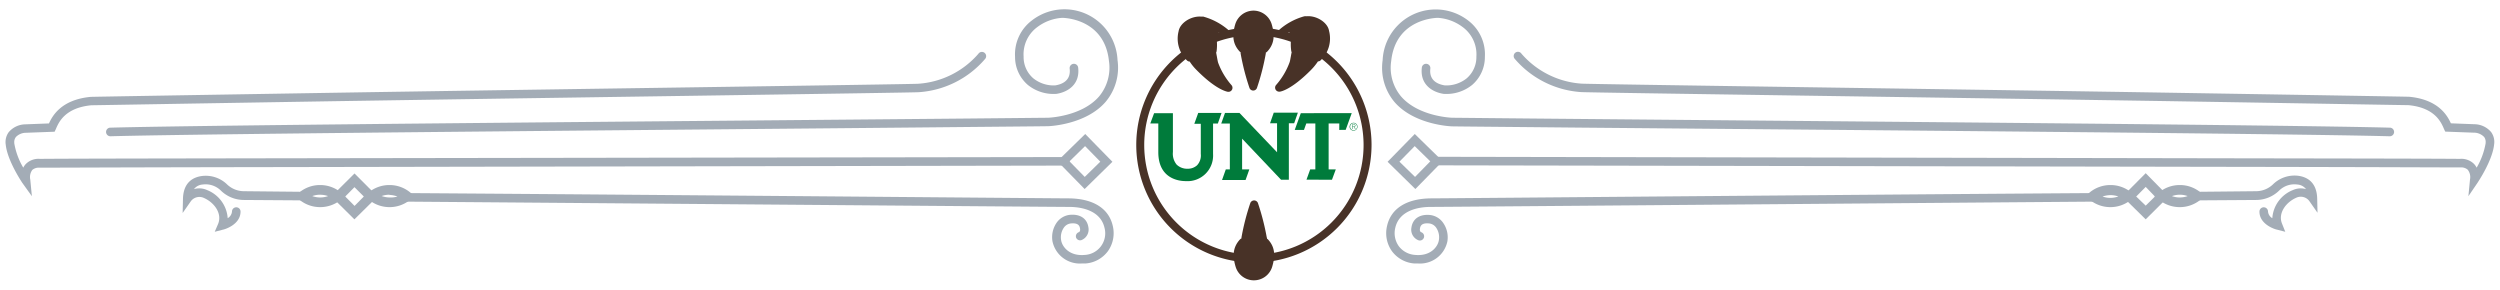 <svg id="Layer_1" data-name="Layer 1" xmlns="http://www.w3.org/2000/svg" viewBox="0 0 470.71 54.53"><defs><style>.cls-1{fill:#a3acb6;}.cls-2{fill:#483227;}.cls-3{fill:#007b3b;}</style></defs><title>wrought-iron-divider</title><path class="cls-1" d="M450,25.66h0c-18.3-.51-109.52-1.24-152.26-1.63-14.31-.14-23.76-.22-24.32-.24-.29,0-7.12-.29-10.84-4.56a10,10,0,0,1-2.25-7.9,10,10,0,0,1,16.07-7.49,8,8,0,0,1,3.18,6.87A6.92,6.92,0,0,1,277.17,16a7.69,7.69,0,0,1-5.39,1.67c-2.21-.35-4.44-1.84-4.07-4.94a.8.8,0,0,1,.9-.71.81.81,0,0,1,.7.9c-.26,2.21,1.34,2.94,2.73,3.16a6.14,6.14,0,0,0,4.1-1.32,5.27,5.27,0,0,0,1.84-4.1,6.37,6.37,0,0,0-2.55-5.54,8.69,8.69,0,0,0-4.69-1.76c-.07,0-7.95,0-8.8,8.14a8.42,8.42,0,0,0,1.87,6.67c3.26,3.75,9.41,4,9.67,4,.54,0,10.5.11,24.28.23,42.75.4,134,1.13,152.29,1.64a.81.81,0,0,1,0,1.61Z"/><path class="cls-1" d="M464.76,36.94l.3-3.13a2.26,2.26,0,0,0-.43-1.86,1.84,1.84,0,0,0-1.3-.43h-.08c-6.29,0-9.26-.05-45.55-.11l-147.46-.28a.81.81,0,0,1,0-1.61h0l147.45.28c36.23.06,39.25.07,45.52.11a3.39,3.39,0,0,1,2.55.9,2.79,2.79,0,0,1,.55.76A13.54,13.54,0,0,0,468,27v-.08h0a1.57,1.57,0,0,0-.27-1.12,2.65,2.65,0,0,0-1.94-.82l-5.39-.2-.21-.44-.11-.26c-.51-1.14-1.7-3.81-6.6-4.28-.47,0-18.7-.32-41.77-.7-42.45-.69-112.24-1.65-114-1.76a18,18,0,0,1-12.48-6.23.8.8,0,1,1,1.24-1,16.43,16.43,0,0,0,11.35,5.64c1.73.11,73.89,1.1,113.93,1.76,27.29.45,41.55.69,41.87.71,5.55.53,7.2,3.59,7.84,5l4.44.17a4.18,4.18,0,0,1,3.15,1.49,3.17,3.17,0,0,1,.55,2.34c-.31,3-3,7-3.09,7.15Z"/><path class="cls-1" d="M267,49.61l-.69,0a5.78,5.78,0,0,1-4.24-2.33,5.84,5.84,0,0,1-.91-4.74c.74-3.28,3.65-5.12,8.17-5.19,2.5,0,83.39-.72,125.44-1h0a.81.81,0,1,1,0,1.61c-42.06.33-122.94,1-125.43,1s-5.91.76-6.63,3.93a4.24,4.24,0,0,0,.65,3.45A4.19,4.19,0,0,0,266.49,48c2.9.26,4.26-1.58,4.43-2.8a3.2,3.2,0,0,0-.56-2.4,1.86,1.86,0,0,0-1.27-.73c-1.39-.13-1.66.42-1.74,1s.25.65.26.66a.8.8,0,1,1-.54,1.51,2.14,2.14,0,0,1-1.32-2.4c.24-1.67,1.56-2.54,3.5-2.36a3.47,3.47,0,0,1,2.37,1.34,4.76,4.76,0,0,1,.9,3.63A5.26,5.26,0,0,1,267,49.61Z"/><path class="cls-1" d="M430.28,43.64l-1.55-.4c-.14,0-3.32-.88-3.31-3.41a.8.8,0,0,1,.81-.8h0a.8.8,0,0,1,.8.81,1.6,1.6,0,0,0,.81,1.24,6.14,6.14,0,0,1,3.87-5.29,3.57,3.57,0,0,1,2.48-.18,2.26,2.26,0,0,0-1.66-.87,4.09,4.09,0,0,0-3.34,1.08,6.22,6.22,0,0,1-4.35,1.83l-11.7.08h0a.81.81,0,0,1,0-1.61L424.87,36a4.63,4.63,0,0,0,3.18-1.37,5.79,5.79,0,0,1,4.69-1.53c1.58.22,3.47,1.14,3.55,4.29l.06,2.67-1.53-2.19a2,2,0,0,0-2.47-.64c-1.94.85-3.48,2.91-2.68,4.88Z"/><path class="cls-1" d="M266.49,35.59l-5.23-5.13,5.12-5.23,5.24,5.12Zm-3-5.15,2.94,2.87,2.87-2.93-2.93-2.87Z"/><path class="cls-1" d="M410.41,39a6.16,6.16,0,0,1-3.88-1.37l-.86-.7.86-.71a6.12,6.12,0,0,1,3.89-1.38h0a6.1,6.1,0,0,1,3.88,1.37l.85.7-.85.71A6.12,6.12,0,0,1,410.43,39Zm-1.48-2.08a4.35,4.35,0,0,0,1.48.26h0a4.45,4.45,0,0,0,1.49-.26,4.35,4.35,0,0,0-1.48-.26h0A4.45,4.45,0,0,0,408.93,36.93Z"/><path class="cls-1" d="M397.36,39a6.12,6.12,0,0,1-3.88-1.37l-.86-.7.85-.71a6.12,6.12,0,0,1,3.89-1.38h0a6.15,6.15,0,0,1,3.88,1.36l.86.71-.86.7A6.13,6.13,0,0,1,397.37,39ZM395.88,37a4.35,4.35,0,0,0,1.48.26h0a4.68,4.68,0,0,0,1.49-.27,4.6,4.6,0,0,0-1.48-.25A4.86,4.86,0,0,0,395.88,37Z"/><path class="cls-1" d="M404,41.3,399.63,37,404,32.61,408.32,37ZM402.21,37,404,38.72,405.74,37,404,35.19Z"/><path class="cls-1" d="M20.68,25.66h0C39,25.15,130.22,24.42,173,24c14.31-.14,23.76-.22,24.32-.24.29,0,7.12-.29,10.83-4.56a10,10,0,0,0,2.26-7.9A10,10,0,0,0,194.3,3.84a8,8,0,0,0-3.18,6.87A6.92,6.92,0,0,0,193.54,16a7.69,7.69,0,0,0,5.39,1.67c2.21-.35,4.44-1.84,4.07-4.94a.8.8,0,0,0-.9-.71.81.81,0,0,0-.7.9c.26,2.21-1.34,2.94-2.73,3.16a6.14,6.14,0,0,1-4.1-1.32,5.27,5.27,0,0,1-1.84-4.1,6.37,6.37,0,0,1,2.55-5.54A8.69,8.69,0,0,1,200,3.36c.07,0,7.95,0,8.8,8.14a8.46,8.46,0,0,1-1.87,6.67c-3.26,3.75-9.41,4-9.67,4-.54,0-10.5.11-24.28.23-42.75.4-134,1.13-152.29,1.64a.81.81,0,0,0,0,1.61Z"/><path class="cls-1" d="M6,36.94l-.3-3.13A2.26,2.26,0,0,1,6.08,32a1.84,1.84,0,0,1,1.3-.43h.08c6.29,0,9.26-.05,45.55-.11l147.46-.28a.81.81,0,1,0,0-1.61h0L53,29.8c-36.23.06-39.25.07-45.52.11a3.39,3.39,0,0,0-2.55.9,2.79,2.79,0,0,0-.55.76A13.54,13.54,0,0,1,2.69,27v-.08h0A1.57,1.57,0,0,1,3,25.79,2.65,2.65,0,0,1,4.89,25l5.39-.2.21-.44.11-.26c.51-1.14,1.7-3.81,6.6-4.28.47,0,18.7-.32,41.77-.7,42.44-.69,112.24-1.65,114-1.76a18,18,0,0,0,12.48-6.23.8.8,0,1,0-1.24-1,16.43,16.43,0,0,1-11.35,5.64c-1.73.11-73.89,1.1-113.93,1.76-27.29.45-41.55.69-41.87.71-5.55.53-7.2,3.59-7.84,5l-4.44.17a4.18,4.18,0,0,0-3.15,1.49,3.17,3.17,0,0,0-.55,2.34c.31,3,3,7,3.09,7.15Z"/><path class="cls-1" d="M203.68,49.61l.69,0a5.78,5.78,0,0,0,4.24-2.33,5.84,5.84,0,0,0,.91-4.74c-.74-3.28-3.65-5.12-8.17-5.19-2.5,0-83.39-.72-125.45-1h0a.81.81,0,0,0,0,1.61c42.06.33,122.94,1,125.43,1s5.91.76,6.63,3.93A4.07,4.07,0,0,1,204.22,48c-2.9.26-4.26-1.58-4.43-2.8a3.2,3.2,0,0,1,.56-2.4,1.86,1.86,0,0,1,1.27-.73c1.39-.13,1.66.42,1.74,1s-.25.65-.27.66a.81.81,0,0,0-.48,1,.8.8,0,0,0,1,.48,2.14,2.14,0,0,0,1.32-2.4c-.24-1.67-1.56-2.54-3.5-2.36a3.52,3.52,0,0,0-2.38,1.34,4.79,4.79,0,0,0-.89,3.63A5.26,5.26,0,0,0,203.68,49.61Z"/><path class="cls-1" d="M40.43,43.64l1.55-.4c.14,0,3.32-.88,3.31-3.41a.8.8,0,0,0-.81-.8h0a.8.8,0,0,0-.8.81,1.6,1.6,0,0,1-.81,1.24A6.14,6.14,0,0,0,39,35.79a3.57,3.57,0,0,0-2.48-.18,2.26,2.26,0,0,1,1.66-.87,4.09,4.09,0,0,1,3.34,1.08,6.22,6.22,0,0,0,4.35,1.83l11.7.08h0a.81.81,0,0,0,0-1.61L45.84,36a4.63,4.63,0,0,1-3.18-1.37A5.79,5.79,0,0,0,38,33.14c-1.59.22-3.47,1.14-3.55,4.29l-.06,2.67,1.53-2.19a2,2,0,0,1,2.47-.64c1.94.85,3.48,2.91,2.68,4.88Z"/><path class="cls-1" d="M199.09,30.35l5.24-5.12,5.12,5.23-5.23,5.13Zm5.21-2.84-2.93,2.87,2.87,2.93,2.93-2.87Z"/><path class="cls-1" d="M60.28,39a6.12,6.12,0,0,1-3.89-1.38l-.85-.71.85-.7a6.1,6.1,0,0,1,3.88-1.37h0a6.12,6.12,0,0,1,3.89,1.38l.86.71-.86.7A6.16,6.16,0,0,1,60.3,39Zm0-2.34h0a4.35,4.35,0,0,0-1.48.26,4.41,4.41,0,0,0,1.49.26h0a4.35,4.35,0,0,0,1.48-.26A4.45,4.45,0,0,0,60.29,36.67Z"/><path class="cls-1" d="M73.34,39a6.13,6.13,0,0,1-3.89-1.39l-.86-.7.86-.71a6.15,6.15,0,0,1,3.88-1.36h0a6.12,6.12,0,0,1,3.89,1.38l.85.71-.86.7A6.12,6.12,0,0,1,73.35,39Zm0-2.34a4.6,4.6,0,0,0-1.48.25,4.68,4.68,0,0,0,1.49.27h0A4.35,4.35,0,0,0,74.83,37,4.86,4.86,0,0,0,73.33,36.7Z"/><path class="cls-1" d="M62.39,37l4.36-4.34L71.08,37,66.73,41.3Zm4.35-1.76L65,37l1.76,1.77L68.5,37Z"/><path class="cls-2" d="M236.09,49.44a22.15,22.15,0,1,1,22.15-22.15A22.17,22.17,0,0,1,236.09,49.44Zm0-42.79a20.65,20.65,0,1,0,20.65,20.64A20.67,20.67,0,0,0,236.09,6.65Z"/><path class="cls-2" d="M238.72,45.06a.76.76,0,0,0-.16-.11c0-.08,0-.16-.05-.25a45.24,45.24,0,0,0-1.67-6.49.77.77,0,0,0-1.42,0,45.24,45.24,0,0,0-1.67,6.49l0,.19a.73.73,0,0,0-.26.17c-1.58,1.68-1.32,3.54-.85,5.14A3.59,3.59,0,0,0,236,52.78h.12a3.59,3.59,0,0,0,3.42-2.58C240,48.6,240.3,46.74,238.72,45.06Z"/><path class="cls-2" d="M250.24,5.82C250,4.24,247.89,2.89,246,3.06a2.08,2.08,0,0,0-.3,0h0l-.11,0-.16.05a12,12,0,0,0-4.58,2.51.76.76,0,0,0-.06,1.06.77.77,0,0,0,.56.24.73.73,0,0,0,.5-.19,10.51,10.51,0,0,1,.87-.68,7.44,7.44,0,0,1,.4,1,9.39,9.39,0,0,0,0,2.54.58.58,0,0,0,.08.22c-.05.25-.1.5-.14.75-.09.46-.16.9-.24,1.14A13.52,13.52,0,0,1,240.27,16a.76.76,0,0,0,.56,1.26h.1c.21,0,2.24-.38,5.9-4.08a10.57,10.57,0,0,0,1.32-1.62h0a.7.7,0,0,0,.49-.19A5.66,5.66,0,0,0,250.24,5.82Z"/><path class="cls-2" d="M236.1,2H236a3.62,3.62,0,0,0-3.43,2.59c-.46,1.6-.72,3.46.86,5.13a.46.46,0,0,0,.16.11,1.87,1.87,0,0,0,0,.25,44.22,44.22,0,0,0,1.67,6.49.75.75,0,0,0,.7.48h0a.75.75,0,0,0,.7-.48,44.22,44.22,0,0,0,1.67-6.49,1.13,1.13,0,0,0,0-.18.68.68,0,0,0,.26-.18c1.59-1.67,1.32-3.53.86-5.13A3.61,3.61,0,0,0,236.1,2Z"/><path class="cls-2" d="M229.35,11.79c-.07-.24-.15-.68-.23-1.14-.05-.25-.09-.5-.14-.75a1.43,1.43,0,0,0,.08-.22,9.13,9.13,0,0,0,0-2.45,5.51,5.51,0,0,1,.42-1.09,8.17,8.17,0,0,1,.84.66.73.73,0,0,0,.5.19.75.75,0,0,0,.51-1.3,12.09,12.09,0,0,0-4.59-2.51l-.15-.05-.11,0h0a1.77,1.77,0,0,0-.3,0c-1.92-.16-4,1.18-4.27,2.76a5.68,5.68,0,0,0,1.6,5.51.72.72,0,0,0,.49.19h0a9.5,9.5,0,0,0,1.32,1.62c3.66,3.7,5.68,4.05,5.9,4.08h.09a.76.76,0,0,0,.56-1.26A13.52,13.52,0,0,1,229.35,11.79Z"/><polyline class="cls-3" points="244.92 21.31 243.78 24.46 245.52 24.46 245.95 23.25 247.66 23.25 247.66 31.89 246.69 31.89 245.99 33.83 250.79 33.84 251.51 31.89 250.16 31.89 250.16 23.25 252.17 23.25 252.16 24.46 253.37 24.45 254.51 21.3 244.92 21.31"/><path class="cls-3" d="M225.59,21.31l-.72,2h1.22v5.67a2.71,2.71,0,0,1-.7,2.14,2.58,2.58,0,0,1-1.77.65,2.85,2.85,0,0,1-2.07-.77,3.23,3.23,0,0,1-.71-2.38V21.31H217.3l-.72,1.94h1.51v5.39c0,5.06,3.95,5.46,5.16,5.46A4.82,4.82,0,0,0,228.4,29V23.26h.9l.7-2h-4.42"/><path class="cls-3" d="M242.67,23.25V33.84H241.2l-7.33-7.73c0,1,0,5.78,0,5.78h1.36l-.71,2h-4.43l.71-2h.76V23.26h-1.62l.71-2h2.72s5.25,5.48,7.08,7.41c0-.59,0-5.46,0-5.46h-1.32l.7-2h4.54l-.7,2h-1"/><path class="cls-3" d="M254.86,23.12a.74.74,0,1,0,.73.73A.73.73,0,0,0,254.86,23.12Zm0,1.4a.66.66,0,0,1-.65-.67.65.65,0,1,1,1.3,0A.65.65,0,0,1,254.86,24.52Z"/><path class="cls-3" d="M255.2,23.66c0-.16-.09-.24-.28-.24h-.33v.87h.08v-.4h.22l.26.4h.09l-.26-.4A.23.23,0,0,0,255.2,23.66Zm-.08,0c0,.14-.13.16-.27.16h-.18v-.33h.24C255,23.49,255.12,23.51,255.12,23.66Z"/></svg>